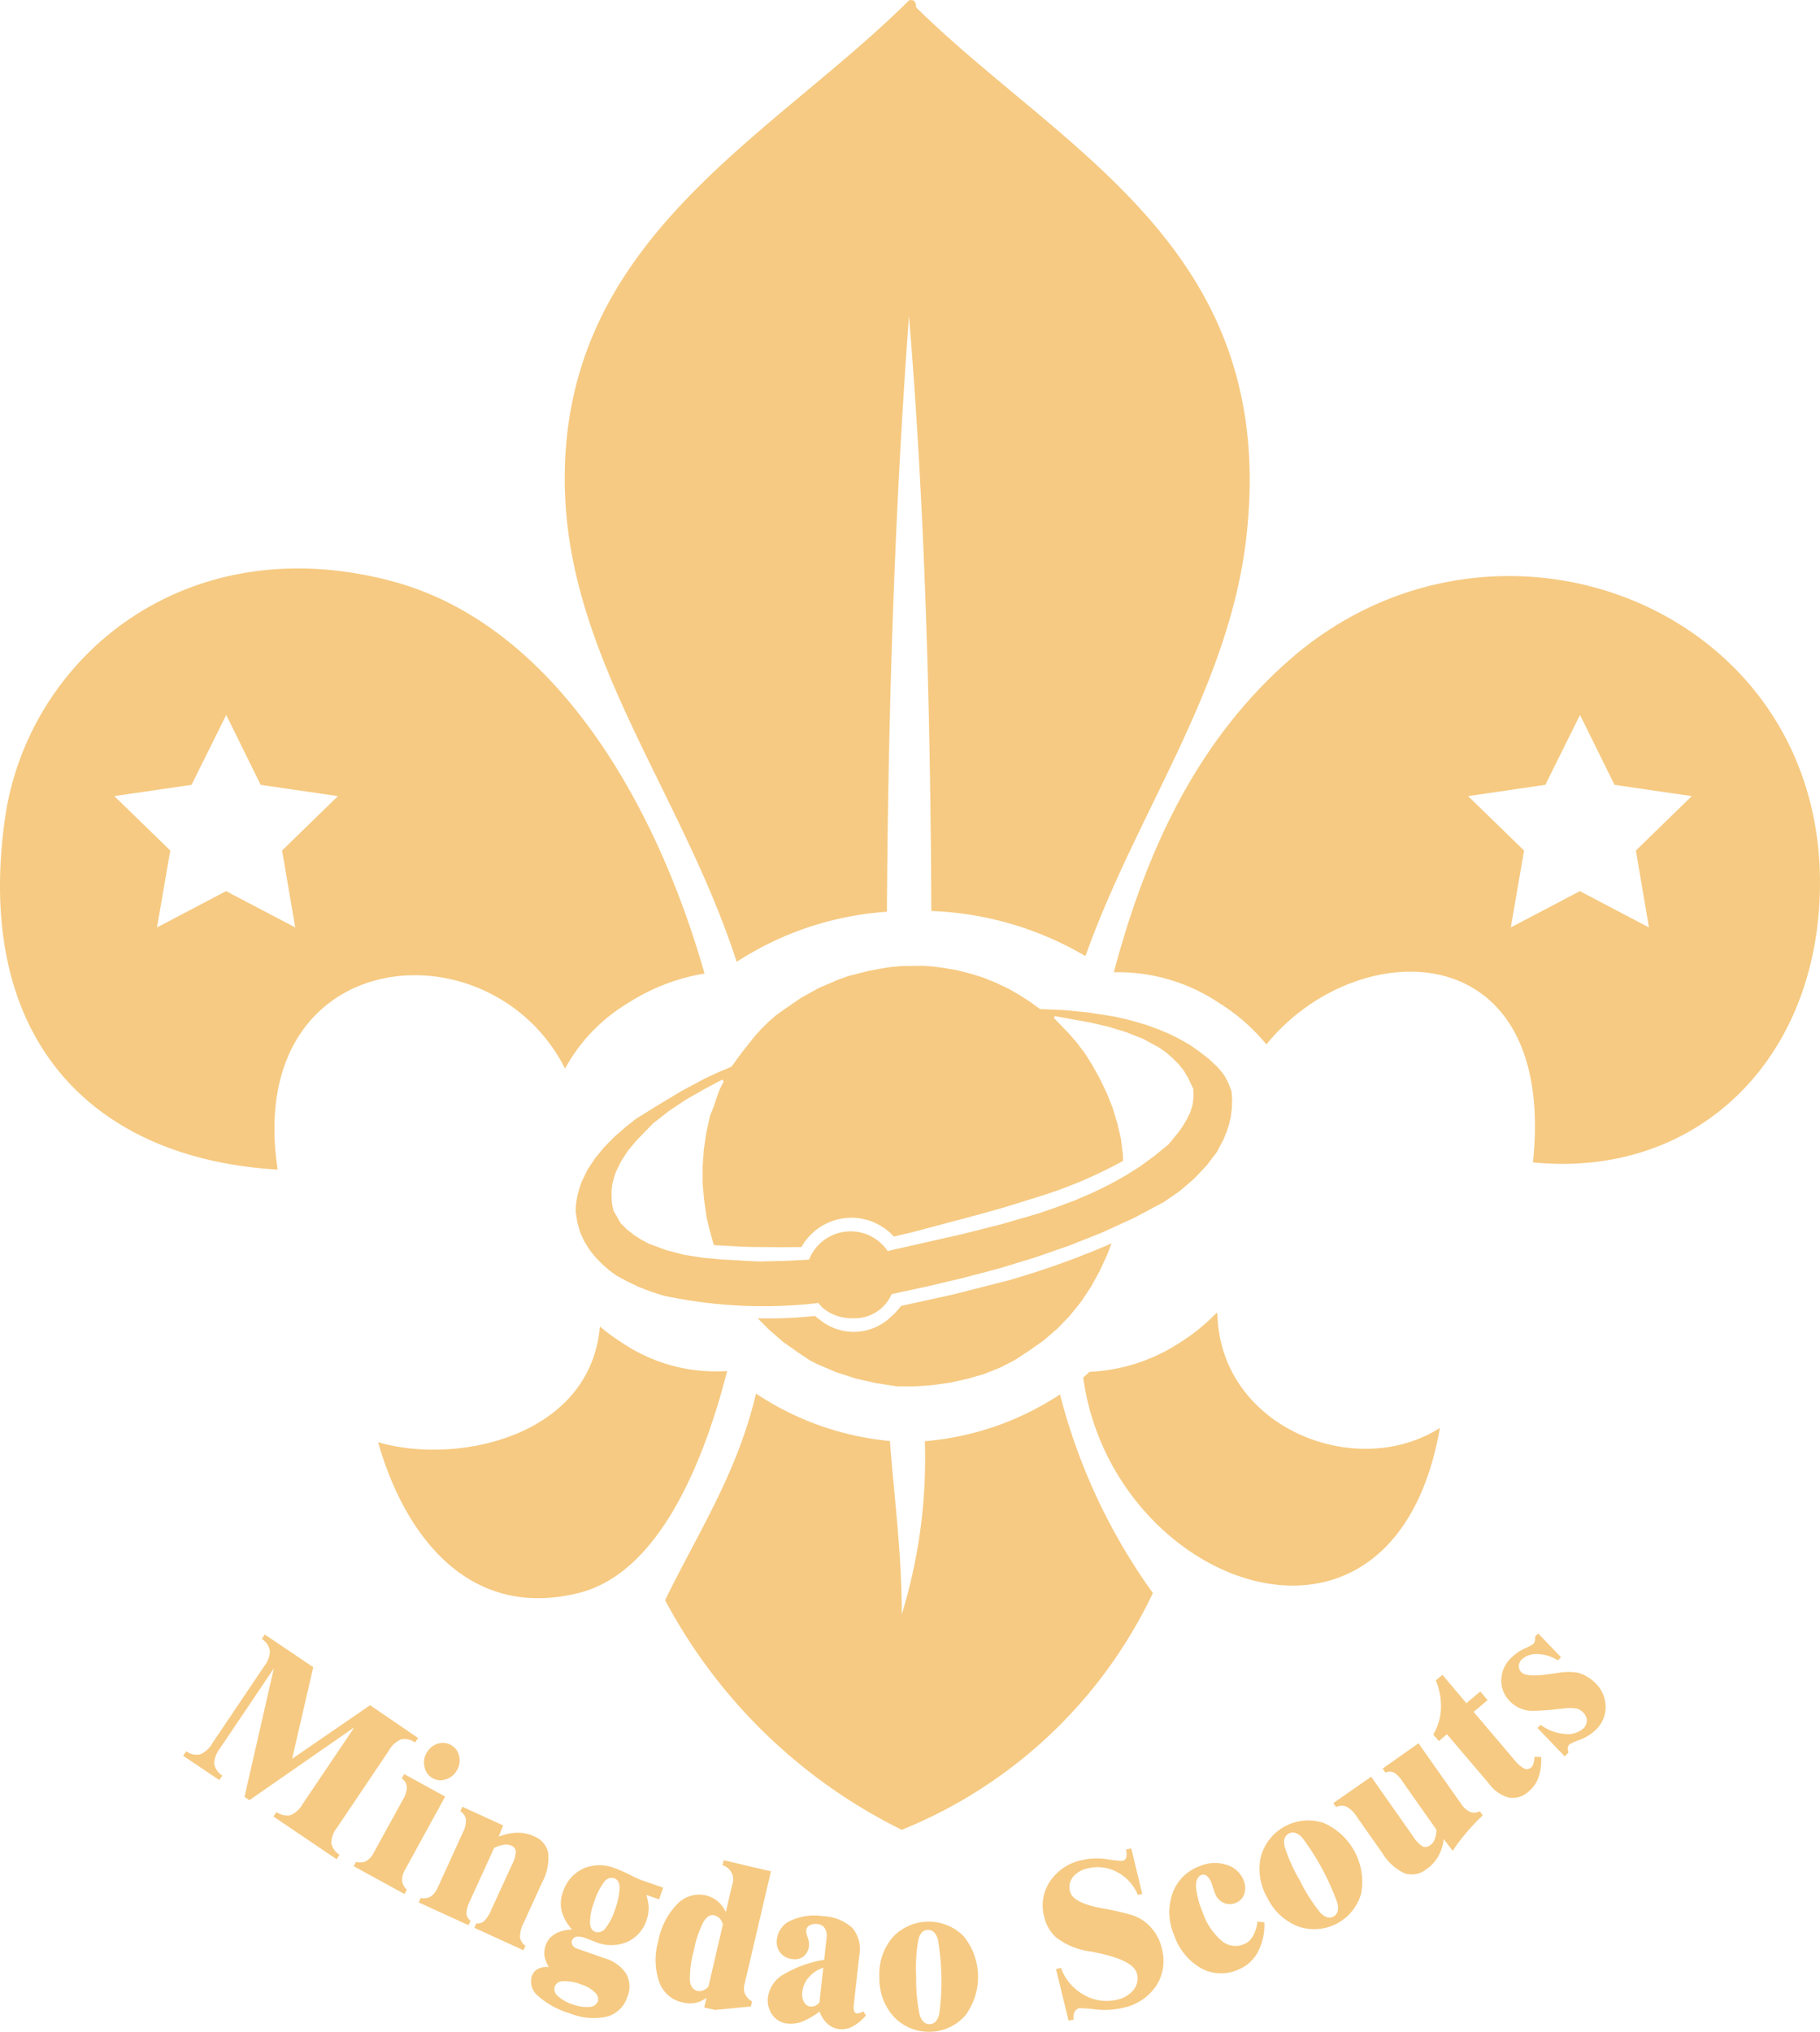 <svg xmlns="http://www.w3.org/2000/svg" width="57.741" height="64.459" viewBox="0 0 57.741 64.459">
  <g id="Group_1322" data-name="Group 1322" transform="translate(-168.264 -226.696)" opacity="0.491">
    <path id="Path_4372" data-name="Path 4372" d="M190.625,261.115c-.166.012-.335.019-.5.019-.206,0-.407-.012-.6-.028.138,1.823.373,3.547.376,5.5A16.831,16.831,0,0,0,190.625,261.115Z" transform="translate(6.98 11.301)" fill="none"/>
    <path id="Path_4373" data-name="Path 4373" d="M189.445,253.142c.292-.023.591-.037.9-.037.171,0,.341,0,.513.011-.028-6.5-.207-12.85-.709-18.876C189.7,240.327,189.485,246.648,189.445,253.142Z" transform="translate(6.957 2.478)" fill="none"/>
    <path id="Path_4374" data-name="Path 4374" d="M191.973,255.62c.04-6.495.251-12.815.7-18.9.5,6.026.681,12.373.709,18.876a10.363,10.363,0,0,1,4.89,1.431c1.6-4.519,4.543-8.454,5.1-13.254,1.067-9.177-5.788-12.237-10.469-16.839-.012-.141-.033-.27-.227-.227-4.4,4.373-10.966,7.534-10.924,15.249.031,5.52,3.7,9.833,5.455,15.253A9.982,9.982,0,0,1,191.973,255.62Z" transform="translate(4.429 0)" fill="#ec9200"/>
    <path id="Path_4375" data-name="Path 4375" d="M186.191,256.136a5.474,5.474,0,0,1,2.01-2.086,6.4,6.4,0,0,1,2.415-.929c-1.606-5.642-4.9-11.1-9.9-12.442-6.6-1.764-11.568,2.455-12.292,7.508-.982,6.893,2.636,10.795,8.649,11.154C175.992,252.172,183.824,251.46,186.191,256.136Zm-10.754-5.629-2.192,1.152.421-2.44-1.775-1.727,2.45-.357,1.1-2.218,1.093,2.218,2.452.357-1.773,1.727.418,2.44Z" transform="translate(0 4.459)" fill="#ec9200"/>
    <path id="Path_4376" data-name="Path 4376" d="M200.426,243.122c-2.876,2.528-4.513,5.947-5.561,9.9a5.753,5.753,0,0,1,3.33.968,6.192,6.192,0,0,1,1.51,1.32c2.849-3.516,9.218-3.559,8.457,3.743,5.225.519,9.105-3.3,9.105-8.877C217.268,241.384,206.936,237.406,200.426,243.122Zm11.415,8.478-2.191-1.152-2.192,1.152.421-2.44-1.776-1.727,2.451-.357,1.1-2.218,1.095,2.218,2.451.357-1.773,1.727Z" transform="translate(8.737 4.518)" fill="#ec9200"/>
    <path id="Path_4377" data-name="Path 4377" d="M185.03,258.886a6.1,6.1,0,0,1-.7-.513c-.3,3.5-4.541,4.406-7.037,3.67.842,2.958,2.875,5.659,6.374,4.781,2.52-.631,3.952-4.1,4.7-7.039A5.3,5.3,0,0,1,185.03,258.886Z" transform="translate(2.966 10.404)" fill="#ec9200"/>
    <path id="Path_4378" data-name="Path 4378" d="M198.391,258.054h-.036a6.152,6.152,0,0,1-1.157.937,5.69,5.69,0,0,1-2.864.926c-.062.058-.132.117-.2.179.9,6.633,9.842,10.035,11.316,1.6C202.761,263.406,198.452,261.667,198.391,258.054Z" transform="translate(8.496 10.299)" fill="#ec9200"/>
    <path id="Path_4379" data-name="Path 4379" d="M192.389,261.487a16.831,16.831,0,0,1-.733,5.494c0-1.957-.238-3.681-.376-5.5a9.2,9.2,0,0,1-4.248-1.505c-.6,2.547-1.854,4.437-2.884,6.555a17.051,17.051,0,0,0,7.508,7.284,15.063,15.063,0,0,0,7.967-7.512,18.681,18.681,0,0,1-2.946-6.3A9.163,9.163,0,0,1,192.389,261.487Z" transform="translate(5.217 10.929)" fill="#ec9200"/>
    <g id="Group_1320" data-name="Group 1320" transform="translate(174.075 278.523)">
      <path id="Path_4380" data-name="Path 4380" d="M180.092,269.011l-.1.142a.556.556,0,0,0-.438-.1.8.8,0,0,0-.387.353l-1.647,2.447a.8.8,0,0,0-.181.493.553.553,0,0,0,.259.368l-.092.142L175.5,271.5l.1-.141a.567.567,0,0,0,.445.1.814.814,0,0,0,.383-.353l1.641-2.435-3.332,2.313-.153-.106.931-4.077-1.711,2.541a.808.808,0,0,0-.181.486.563.563,0,0,0,.259.375l-.1.141-1.146-.772.1-.141a.55.55,0,0,0,.44.1.821.821,0,0,0,.388-.355l1.647-2.446a.787.787,0,0,0,.179-.49.552.552,0,0,0-.258-.371l.094-.142,1.54,1.036-.672,2.908,2.474-1.7Z" transform="translate(-172.638 -265.702)" fill="#ec9200"/>
      <path id="Path_4381" data-name="Path 4381" d="M179.613,270.021l-1.267,2.31a.66.66,0,0,0-.1.36.445.445,0,0,0,.151.283l-.073.138-1.613-.883.077-.138a.454.454,0,0,0,.321-.023.669.669,0,0,0,.247-.282l.923-1.68a.757.757,0,0,0,.117-.387.362.362,0,0,0-.159-.274l.076-.138Zm-.592-1.379a.6.6,0,0,1,.345-.294.528.528,0,0,1,.689.379.6.6,0,0,1-.064.449.589.589,0,0,1-.347.294.514.514,0,0,1-.683-.38A.6.6,0,0,1,179.02,268.642Z" transform="translate(-171.301 -264.854)" fill="#ec9200"/>
      <path id="Path_4382" data-name="Path 4382" d="M180.8,270.79a1.642,1.642,0,0,1,.581-.125,1.226,1.226,0,0,1,.534.11.723.723,0,0,1,.457.542,1.66,1.66,0,0,1-.2.935l-.582,1.277a.957.957,0,0,0-.116.442.386.386,0,0,0,.174.279l-.064.142-1.557-.712.065-.142a.3.3,0,0,0,.248-.073,1.149,1.149,0,0,0,.23-.368l.642-1.4a1.061,1.061,0,0,0,.132-.436.225.225,0,0,0-.153-.19.422.422,0,0,0-.236-.024,1,1,0,0,0-.3.1l-.766,1.678a.971.971,0,0,0-.113.395.307.307,0,0,0,.13.235l-.065.142-1.578-.721.064-.142a.439.439,0,0,0,.32-.047.677.677,0,0,0,.227-.3l.794-1.744a.764.764,0,0,0,.092-.4.374.374,0,0,0-.178-.26l.065-.142,1.293.591Z" transform="translate(-170.789 -264.351)" fill="#ec9200"/>
      <path id="Path_4383" data-name="Path 4383" d="M182.251,273.279a1.422,1.422,0,0,1-.331-.578,1.026,1.026,0,0,1,.033-.594,1.222,1.222,0,0,1,.636-.755,1.283,1.283,0,0,1,1.007-.021,3.919,3.919,0,0,1,.464.2,4.175,4.175,0,0,0,.379.177l.7.242-.13.371-.408-.141a1.366,1.366,0,0,1,.076.4,1.112,1.112,0,0,1-.058.375,1.149,1.149,0,0,1-.619.716,1.305,1.305,0,0,1-.991.009l-.138-.053c-.073-.032-.143-.058-.209-.08a.563.563,0,0,0-.278-.04.179.179,0,0,0-.122.267.242.242,0,0,0,.138.108l.859.3a1.243,1.243,0,0,1,.7.489.828.828,0,0,1,.046.733.938.938,0,0,1-.651.638,1.983,1.983,0,0,1-1.184-.108,2.617,2.617,0,0,1-.994-.543.586.586,0,0,1-.206-.627.405.405,0,0,1,.19-.234.671.671,0,0,1,.351-.062.971.971,0,0,1-.137-.344.754.754,0,0,1,.033-.337.68.68,0,0,1,.3-.369A1.127,1.127,0,0,1,182.251,273.279Zm.816,2.281a.283.283,0,0,0-.1-.292,1.083,1.083,0,0,0-.441-.251,1.37,1.37,0,0,0-.558-.1.278.278,0,0,0-.271.171.288.288,0,0,0,.1.3,1.22,1.22,0,0,0,.468.264,1.248,1.248,0,0,0,.529.082A.3.3,0,0,0,183.067,275.56Zm-.076-2.207a.285.285,0,0,0,.319-.121,1.714,1.714,0,0,0,.294-.571,2.241,2.241,0,0,0,.153-.705c0-.165-.062-.267-.177-.306a.288.288,0,0,0-.324.132,2.118,2.118,0,0,0-.312.638,1.84,1.84,0,0,0-.128.64C182.824,273.219,182.881,273.318,182.991,273.354Z" transform="translate(-169.91 -263.894)" fill="#ec9200"/>
      <path id="Path_4384" data-name="Path 4384" d="M186.35,271.9a.47.47,0,0,0-.307-.622l.037-.158,1.5.351-.842,3.6a.46.46,0,0,0,.021.294.552.552,0,0,0,.221.234l-.036.159-1.142.11-.34-.078.074-.312a.838.838,0,0,1-.353.167.935.935,0,0,1-.412-.017,1,1,0,0,1-.737-.65,2.164,2.164,0,0,1-.027-1.3,2.276,2.276,0,0,1,.592-1.16.957.957,0,0,1,.91-.284.911.911,0,0,1,.379.185.98.98,0,0,1,.26.345Zm-.294,1.255a.471.471,0,0,0-.1-.189.372.372,0,0,0-.178-.1c-.128-.028-.242.044-.345.219a3.445,3.445,0,0,0-.3.9,3.377,3.377,0,0,0-.126.942c.017.191.1.3.232.336a.338.338,0,0,0,.189-.015.393.393,0,0,0,.169-.121Z" transform="translate(-168.932 -263.933)" fill="#ec9200"/>
      <path id="Path_4385" data-name="Path 4385" d="M188.244,275.481a2.383,2.383,0,0,1-.547.319.992.992,0,0,1-.469.065.662.662,0,0,1-.481-.274.784.784,0,0,1-.141-.573.987.987,0,0,1,.493-.712,3.693,3.693,0,0,1,1.29-.464l.076-.692a.456.456,0,0,0-.057-.308.3.3,0,0,0-.234-.135.4.4,0,0,0-.248.042.2.2,0,0,0-.109.166.579.579,0,0,0,.048.214.65.65,0,0,1,.041.267.481.481,0,0,1-.163.331.44.44,0,0,1-.344.093.557.557,0,0,1-.4-.2.542.542,0,0,1-.11-.425.736.736,0,0,1,.445-.6,1.812,1.812,0,0,1,1.022-.137,1.459,1.459,0,0,1,.929.375,1.048,1.048,0,0,1,.218.867l-.174,1.566a.476.476,0,0,0,.009.2.1.1,0,0,0,.088.074.214.214,0,0,0,.084-.012c.036-.011.078-.028.126-.048l.077.126a1.417,1.417,0,0,1-.418.348.715.715,0,0,1-.422.088.668.668,0,0,1-.377-.169A.925.925,0,0,1,188.244,275.481Zm-.005-.287.121-1.1a.992.992,0,0,0-.457.3.829.829,0,0,0-.207.46.526.526,0,0,0,.05.324.263.263,0,0,0,.206.146.308.308,0,0,0,.149-.021A.48.48,0,0,0,188.239,275.194Z" transform="translate(-168.052 -263.497)" fill="#ec9200"/>
      <path id="Path_4386" data-name="Path 4386" d="M189.265,274.36a1.81,1.81,0,0,1,.414-1.269,1.56,1.56,0,0,1,2.26-.041,2.048,2.048,0,0,1,.042,2.525,1.54,1.54,0,0,1-2.254.033A1.8,1.8,0,0,1,189.265,274.36Zm1.168-.013a5.348,5.348,0,0,0,.109,1.192c.062.2.167.3.315.3s.252-.106.307-.315a7.873,7.873,0,0,0-.041-2.37c-.061-.206-.169-.308-.319-.306s-.247.1-.3.3A5.091,5.091,0,0,0,190.433,274.346Z" transform="translate(-167.177 -263.452)" fill="#ec9200"/>
      <path id="Path_4387" data-name="Path 4387" d="M193.988,276.306l-.4-1.639.157-.039a1.585,1.585,0,0,0,.725.854,1.422,1.422,0,0,0,1.057.154.9.9,0,0,0,.522-.312.581.581,0,0,0,.106-.51c-.069-.284-.485-.5-1.242-.66h-.009c-.047-.011-.116-.027-.209-.044a2.3,2.3,0,0,1-1.1-.444,1.234,1.234,0,0,1-.239-.294,1.254,1.254,0,0,1-.141-.357,1.377,1.377,0,0,1,.181-1.132,1.62,1.62,0,0,1,1.016-.675,2.148,2.148,0,0,1,.8-.027,3.193,3.193,0,0,0,.476.052.161.161,0,0,0,.128-.1.579.579,0,0,0-.007-.256l.166-.042.348,1.445-.138.036a1.431,1.431,0,0,0-.658-.728,1.309,1.309,0,0,0-.945-.113.8.8,0,0,0-.461.275.515.515,0,0,0-.09.449c.058.242.381.417.966.527.031.007.054.012.073.015a8.669,8.669,0,0,1,.887.2,1.426,1.426,0,0,1,.408.193,1.559,1.559,0,0,1,.367.381,1.5,1.5,0,0,1,.213.5,1.455,1.455,0,0,1-.181,1.185,1.67,1.67,0,0,1-1.055.695,2.581,2.581,0,0,1-.874.05,4.589,4.589,0,0,0-.506-.039.225.225,0,0,0-.151.118.379.379,0,0,0-.027.24Z" transform="translate(-165.896 -264.027)" fill="#ec9200"/>
      <path id="Path_4388" data-name="Path 4388" d="M198.985,273.043l.219.025a1.838,1.838,0,0,1-.213.955,1.227,1.227,0,0,1-.647.558,1.306,1.306,0,0,1-1.158-.064,1.9,1.9,0,0,1-.837-1.024,1.832,1.832,0,0,1-.06-1.339,1.423,1.423,0,0,1,.862-.867,1.206,1.206,0,0,1,.853-.044.833.833,0,0,1,.545.5.6.6,0,0,1,.016.428.446.446,0,0,1-.268.28.479.479,0,0,1-.392-.005.537.537,0,0,1-.271-.308c-.017-.052-.041-.116-.064-.187a1.115,1.115,0,0,0-.044-.137.5.5,0,0,0-.143-.215.168.168,0,0,0-.17-.036c-.122.048-.182.174-.177.373a2.671,2.671,0,0,0,.215.822,2.044,2.044,0,0,0,.587.887.682.682,0,0,0,.708.122.57.57,0,0,0,.291-.252A1.167,1.167,0,0,0,198.985,273.043Z" transform="translate(-164.903 -263.912)" fill="#ec9200"/>
      <path id="Path_4389" data-name="Path 4389" d="M198.6,272.639a1.806,1.806,0,0,1-.214-1.315,1.557,1.557,0,0,1,1.987-1.075,2.042,2.042,0,0,1,1.2,2.222,1.545,1.545,0,0,1-1.989,1.068A1.813,1.813,0,0,1,198.6,272.639Zm1.031-.55a5.306,5.306,0,0,0,.644,1.011q.223.225.414.12c.132-.07.177-.211.129-.422a7.893,7.893,0,0,0-1.124-2.087c-.151-.153-.291-.194-.422-.122s-.174.2-.133.408A5.245,5.245,0,0,0,199.632,272.089Z" transform="translate(-164.196 -264.248)" fill="#ec9200"/>
      <path id="Path_4390" data-name="Path 4390" d="M201.307,269.387l1.323,1.881a1.022,1.022,0,0,0,.31.331.238.238,0,0,0,.246-.045.388.388,0,0,0,.139-.185.839.839,0,0,0,.054-.3l-1.065-1.513a.885.885,0,0,0-.282-.3.323.323,0,0,0-.272,0l-.089-.129,1.138-.8,1.338,1.9a.752.752,0,0,0,.295.276.386.386,0,0,0,.314-.02l.092.128c-.185.177-.355.357-.514.543a5.9,5.9,0,0,0-.441.583l-.283-.372a1.471,1.471,0,0,1-.178.554,1.227,1.227,0,0,1-.371.4.733.733,0,0,1-.7.129,1.648,1.648,0,0,1-.7-.64l-.808-1.15a.913.913,0,0,0-.324-.318.388.388,0,0,0-.333.012l-.09-.128Z" transform="translate(-163.617 -264.85)" fill="#ec9200"/>
      <path id="Path_4391" data-name="Path 4391" d="M202.927,268.577l-.256.217-.178-.207a1.735,1.735,0,0,0,.244-.82,2.126,2.126,0,0,0-.163-.9l.211-.175.759.9.442-.372.232.275-.444.373,1.3,1.533a.946.946,0,0,0,.3.26.2.2,0,0,0,.225-.027.264.264,0,0,0,.073-.132.694.694,0,0,0,.031-.21l.213.009a1.679,1.679,0,0,1-.082.638,1.01,1.01,0,0,1-.3.441.755.755,0,0,1-.631.21,1.143,1.143,0,0,1-.635-.438Z" transform="translate(-162.833 -265.388)" fill="#ec9200"/>
      <path id="Path_4392" data-name="Path 4392" d="M206.128,269.6l-.863-.9.1-.1a1.446,1.446,0,0,0,.752.288.755.755,0,0,0,.6-.17.343.343,0,0,0,.114-.252.377.377,0,0,0-.121-.262.408.408,0,0,0-.21-.12,1.415,1.415,0,0,0-.422,0c-.044.007-.109.012-.2.02a7.531,7.531,0,0,1-.81.054,1.105,1.105,0,0,1-.371-.088,1,1,0,0,1-.308-.218.92.92,0,0,1-.272-.7,1.006,1.006,0,0,1,.339-.7,1.477,1.477,0,0,1,.4-.272,2.121,2.121,0,0,0,.264-.134.233.233,0,0,0,.06-.1.407.407,0,0,0,.007-.143l.1-.1.725.753-.1.1a1.26,1.26,0,0,0-.64-.2.686.686,0,0,0-.5.165.323.323,0,0,0-.1.209.271.271,0,0,0,.088.207c.092.1.36.12.8.066l.1-.015.2-.025a1.9,1.9,0,0,1,.678-.016,1.088,1.088,0,0,1,.3.124,1.3,1.3,0,0,1,.28.221,1.044,1.044,0,0,1,.308.745.981.981,0,0,1-.32.729,1.466,1.466,0,0,1-.5.31,1.87,1.87,0,0,0-.321.139.174.174,0,0,0-.056.109.3.3,0,0,0,.021.15Z" transform="translate(-162.298 -265.71)" fill="#ec9200"/>
    </g>
    <g id="Group_1321" data-name="Group 1321" transform="translate(186.526 257.332)">
      <path id="Path_4393" data-name="Path 4393" d="M192.035,260.182a1.28,1.28,0,0,1-1.233.759,1.406,1.406,0,0,1-.963-.341l-.132-.145-.065.011a15.12,15.12,0,0,1-4.851-.244l-.385-.124-.375-.142-.364-.175-.357-.19-.238-.175-.228-.2-.21-.217-.187-.236-.162-.266-.132-.286-.09-.32-.052-.348.015-.24.039-.232.058-.222.069-.214.193-.4.246-.373.287-.348.32-.324.341-.3.352-.279.707-.438.721-.434.765-.41.409-.189.422-.179.353-.48.384-.484.213-.236.23-.227.244-.213.271-.191.517-.356.569-.314.611-.262.317-.112L191,250l.329-.084.336-.061L192,249.8l.345-.031.689-.009.344.025.341.048.432.076.418.11.4.126.384.158.375.175.349.2.345.221.323.235.763.032.772.076.767.12.372.078.372.1.365.11.353.13.351.147.328.166.319.182.3.211.292.227.268.252.142.162.118.17.1.2.094.247.019.283-.011.271-.032.258-.057.242-.076.231-.09.222-.211.406-.333.44-.412.432-.458.391-.486.333-.958.511-1.01.462-1.053.418-1.087.376-1.112.339-1.136.3-1.146.271-1.146.248Zm-.116-1.375,2.378-.539,1.214-.307,1.184-.344.581-.2.563-.211.55-.235.534-.259.509-.28.488-.307.462-.339.44-.36.314-.384.141-.2.125-.211.108-.218.073-.236.032-.244-.007-.266-.151-.322-.149-.259-.171-.21-.2-.2-.2-.173-.226-.155-.493-.268-.533-.211-.567-.174-.571-.133-.583-.106-.553-.1-.024.062.492.511.243.282.238.315.242.383.236.424.219.454.189.472.147.485.118.5.062.494.008.21a14.269,14.269,0,0,1-2.616,1.117l-1.088.339-.944.266-1.069.284-1,.266-.558.13a1.815,1.815,0,0,0-2.929.332l-.76.007c-.4-.011-.83,0-1.229-.025-.274-.015-.521-.027-.793-.043l-.138-.5-.09-.375-.077-.541-.049-.541v-.549l.039-.534.08-.541.117-.526.11-.274.094-.283.1-.275.125-.242-.039-.072-.589.314-.566.323-.529.352-.521.408-.531.55-.251.3-.222.339-.173.351-.06.189-.05.2-.023.2v.206l.015.218.049.219.227.392.2.2.219.171.234.149.252.133.542.2.573.149.594.092.6.054,1.145.064.887-.02.728-.039a1.417,1.417,0,0,1,2.493-.272Z" transform="translate(-182.011 -249.758)" fill="#ec9200" fill-rule="evenodd"/>
      <path id="Path_4394" data-name="Path 4394" d="M190.765,260.925l-.644-.1-.651-.146-.634-.206-.61-.262-.222-.114-.377-.255-.458-.323-.442-.383-.219-.218-.146-.149a14.105,14.105,0,0,0,1.819-.077c.056.061.048.041.12.1l0,0,0,0s.1.077.147.11a1.7,1.7,0,0,0,2.139-.183,2.3,2.3,0,0,0,.32-.345l1.623-.356,1.815-.462a26.942,26.942,0,0,0,3.239-1.165l-.135.353-.244.529-.275.5-.316.474-.357.442-.395.41-.442.379-.489.341-.42.275-.466.239-.5.2-.539.155-.55.122-.565.078-.562.04Z" transform="translate(-180.582 -247.582)" fill="#ec9200" fill-rule="evenodd"/>
    </g>
  </g>
</svg>
